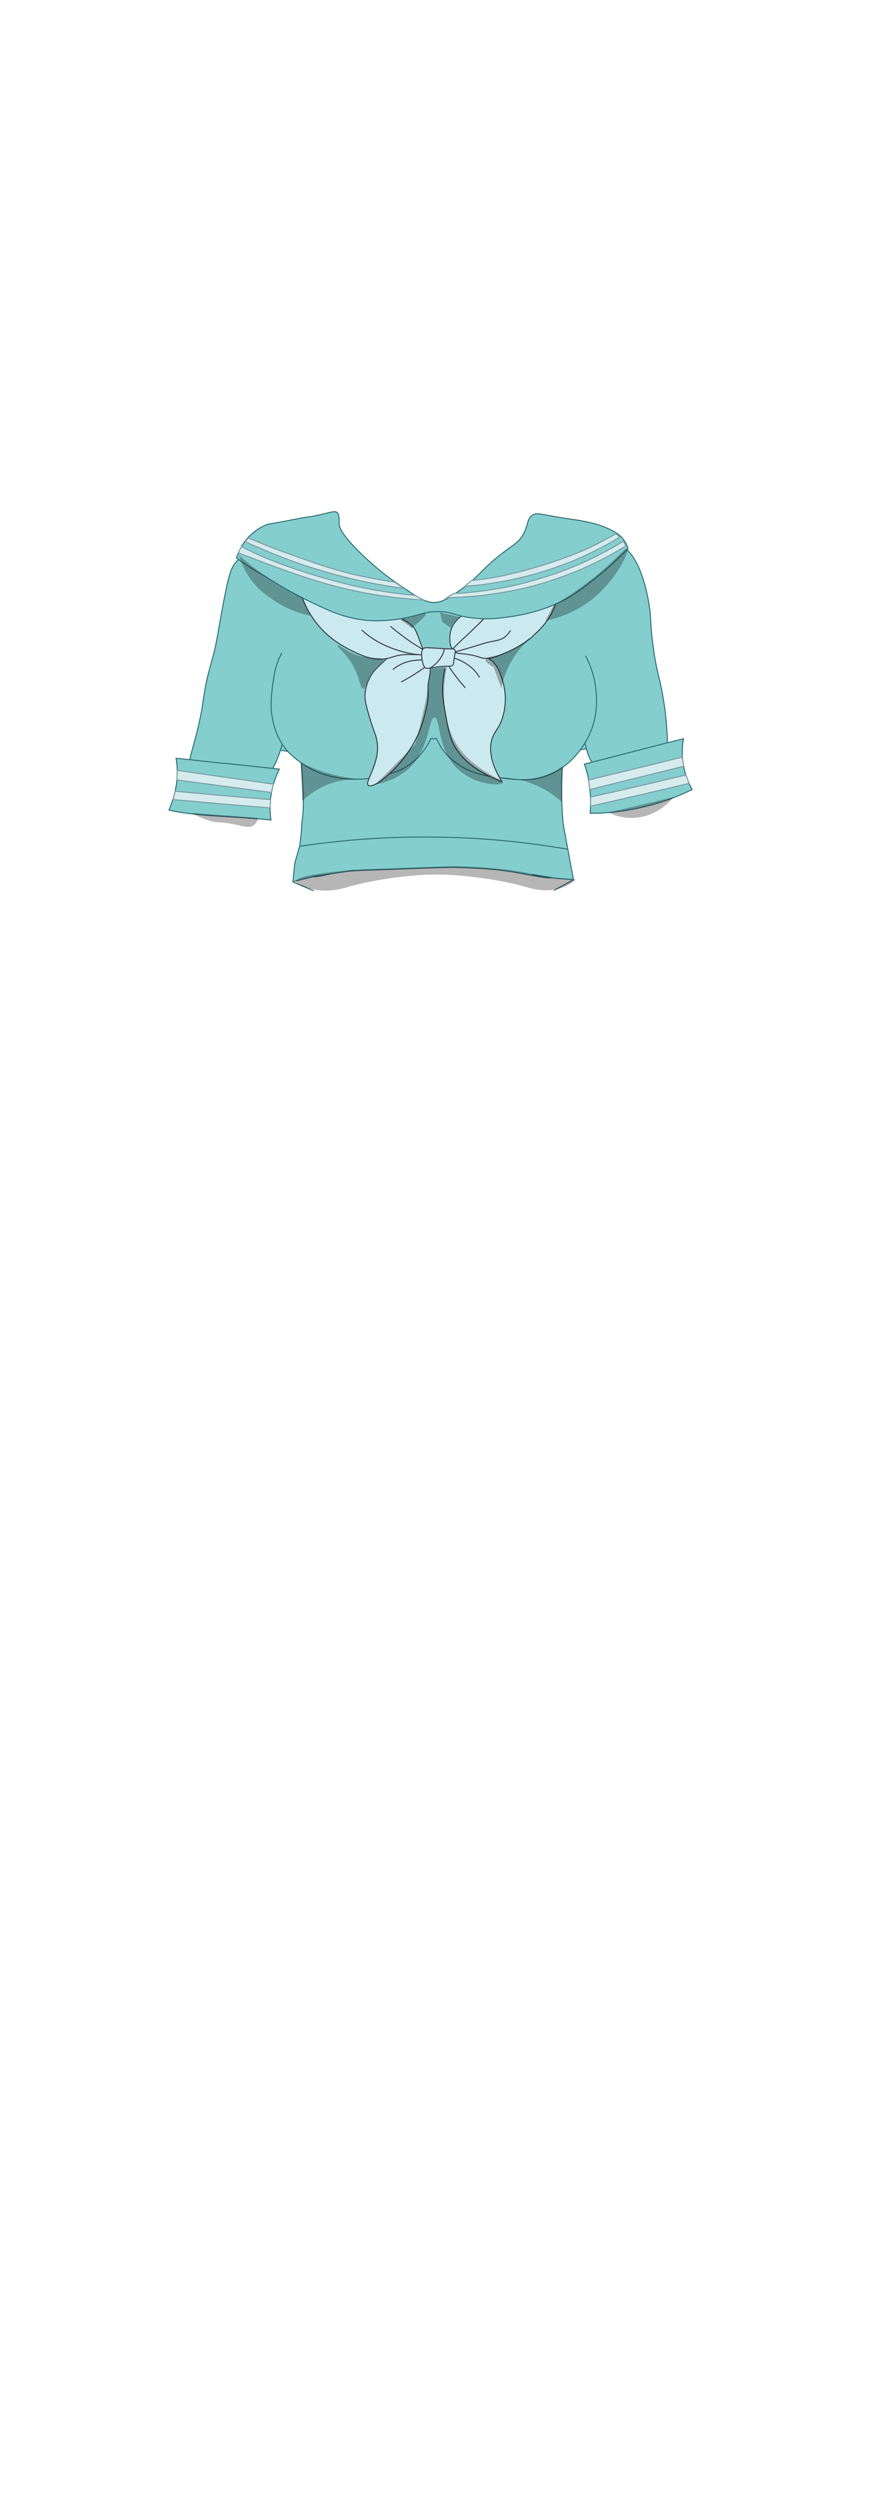<?xml version="1.0" encoding="utf-8"?>
<!-- Generator: Adobe Illustrator 27.9.0, SVG Export Plug-In . SVG Version: 6.00 Build 0)  -->
<svg version="1.1" id="School_Girl_Uniform" xmlns="http://www.w3.org/2000/svg" xmlns:xlink="http://www.w3.org/1999/xlink"
	 x="0px" y="0px" viewBox="0 0 210 600" style="enable-background:new 0 0 210 600;" xml:space="preserve">
<style type="text/css">
	.st0{fill:#84CECE;stroke:#32737A;stroke-width:0.25;stroke-miterlimit:10;}
	.st1{fill:#CAEAEF;stroke:#3F424C;stroke-width:0.25;stroke-miterlimit:10;}
	.st2{fill:#D6EBED;stroke:#7A9DA5;stroke-width:0.25;stroke-miterlimit:10;}
	.st3{opacity:0.3;fill:#0C0C0C;}
</style>
<path id="Back_00000142158007805104958930000016271547690367002274_" class="st0" d="M56.4,173.7c2.2,4.3,8.4,9.2,48.5,8.2
	c29.4-0.8,44.2-1.3,48-8.2c6.9-12.4-6.8-37.3-19.6-38.2c-11.1-0.8-14.6,17-28.3,17.6c-15.8,0.7-23.3-22.6-34.5-19.5
	c-8.8,2.4-12.3,18.8-13.5,24.8C55.3,165.9,54.5,169.9,56.4,173.7z"/>
<g id="Capa_1_x2C_187_00000068667996214622619550000013241635698314336414_">
	<path id="Main_Color_00000127002310369922196770000010397441976273123488_" class="st0" d="M60.8,132.6c-2.1,0.5-3.2,1.4-3.4,1.6
		c-2,1.7-2.5,3.8-4.2,13.1c-1,5.5-1.1,6.4-1.6,8.6c-0.7,2.8-1,3.6-1.7,6.4c-0.9,3.8-0.9,5.1-1.5,8.5c-1.7,9.1-4,12.8-2.4,14.1
		c0.6,0.5,2,0.2,4.6-0.3c3.5-0.7,4.2-1.6,5.6-1.1c1.7,0.7,1.3,3.1,3.1,3.9c1.3,0.6,2.8-0.1,3.3-0.3c2.3-1,4-3.5,5.6-10
		c1.9-7.6,1.7-12.4,2.1-12.5c0.8,0,1.8,14,2,17c0.6,7.9,0.8,12,0.3,15.3c-0.1,0.4-0.1,2.6-0.5,5.5c-0.2,1.5-0.8,5.9,1.4,7.5
		c1.7,1.2,4,0.1,8.6-0.7c0.8-0.1,4-0.3,10.4-0.5c10.5-0.4,15.7-0.6,17.9-0.5c4.5,0.2,7.8,0.3,12.4,1c6.9,1.1,10,2.4,12,0.6
		c2.1-1.9,1.4-5.9,1.1-7.6c-3-17.8,2-39.2,2.4-39.2c0.2,0,0.4,5,1.7,12.4c1.1,6.3,1.9,7.5,3,8c2.2,1,4.3-1.7,10-3.1
		c3-0.8,5.6-0.9,7.4-0.8c-0.1-7-1-12.2-1.8-15.8c-0.5-2-1.2-4.7-1.7-8.9c-0.6-4-0.5-6.1-0.7-8c-0.1-0.5-1.4-13.3-7.3-16.1
		c-8.8-4.1-27.4,13.6-37,13.9c-0.3,0-2.8,0.1-6.3,0.2c-3.7,0.1-6.3,0.2-6.6,0.3C88.6,145.2,72.6,129.6,60.8,132.6z"/>
	<path class="st0" d="M84.9,208.9l-9.3,1.4l-5.2,1.3c0.1-1.4,0.3-2.9,0.4-4.3c0.4-1.4,0.8-2.9,1.2-4.3"/>
	<path class="st0" d="M135.3,197.7l2,10.8l0.5,2.6c-1.6-0.1-3.3-0.2-4.9-0.4c-1.7-0.3-3.3-0.6-5-0.8"/>
	<path class="st0" d="M75.4,213.8c-1.7-0.7-3.3-1.4-5-2.1"/>
	<path class="st0" d="M133.1,213.7c1.5-0.8,3.1-1.7,4.6-2.5"/>
	<path class="st0" d="M72.1,203.1c8.8-1.3,19.2-2.3,30.8-2.2c12.7,0,24,1.3,33.4,2.9"/>
	<g id="Lines_datails_00000145779237441136755900000002412568748090300548_">
		<path class="st0" d="M67.7,156.7c-0.3,0.6-0.7,1.4-1.1,2.5c-0.6,1.7-0.8,3.3-1.1,5.3c-0.3,2.6-0.6,4.8-0.1,7.6
			c0.3,1.5,1,5.7,4.4,8.9c0.1,0.1,0.2,0.2,0.2,0.2c0,0,2.4,2.2,5.2,3.6c4.6,2.3,10.1,2.3,10.9,2.2c1.9,0,4.6-0.3,7.6-1.3
			c1.9-0.6,4.1-1.4,6.2-3.4c1.5-1.4,2.7-3.3,2.8-3.5c0.4-0.6,0.6-1.1,0.8-1.5c0.5,0,1,0,1.4,0c0.3,0.6,0.7,1.5,1.3,2.4
			c0.3,0.4,1.8,2.6,4.9,4.4c1.2,0.7,3.6,1.9,8.3,2.5c5,0.6,8.4,1,12.5-0.6c7.2-3,9.9-10,10.3-11.1c1.4-4,1.2-7.4,1-9
			c-0.3-3.8-1.6-6.8-2.5-8.5"/>
	</g>
	<path class="st0" d="M81.8,187.7"/>
</g>
<g id="Bow_00000111167731755974011730000008472259342105339024_">
	<path class="st1" d="M92.8,158.2c-1.4,1.3-2.3,2.1-3.1,3.1c-0.4,0.5-2,2.8-2,5.8c0,1.2,0.3,2.4,1,4.8c0.8,2.6,1.3,3.9,1.6,4.8
		c1.8,5.7-2.9,10.9-1.8,11.8c1.3,1,8.5-4.6,11.9-12.1c1.4-3.1,2-6.3,2.1-6.6c0.8-3.9-0.1-3.7,0.7-7.4c0.1-0.7,0.4-1.9-0.1-3.2
		c-0.1-0.3-0.5-1.2-1.2-2c-1.9-1.8-5.1-1.6-7.2-0.4C94.3,156.8,93.8,157.3,92.8,158.2z"/>
	<path class="st1" d="M106.9,160.5c-0.2,0.8-0.4,2-0.5,3.4c-0.1,1.6-0.1,3.5,0.6,7.2c0.4,2.4,0.9,4.8,1.5,6.4
		c2.2,5.9,8.9,8.9,12.1,10.1c-3-4.8-3-8.1-2.4-10.2c0.7-2.2,1.9-2.6,2.7-5.7c1-3.7,0.3-6.7,0-7.8c-0.6-2-1.3-4.7-3.6-5.9
		c-1.5-0.8-2.2-0.1-4.9-1.4c-0.8-0.4-1.7-0.9-2.8-0.9c-1,0-1.7,0.4-2.3,0.8"/>
	<path class="st1" d="M114.8,146.1c-0.3,0.1-5.4,1.2-6.5,5.3c-0.4,1.5-0.4,3.9,0.9,5c0.7,0.6,1.3,0.3,4,0.8c2.5,0.5,2.2,0.8,3.4,0.8
		c1.6,0.1,2.9-0.5,5.5-1.6c2-0.9,3.2-1.7,3.7-2c1.2-0.8,2.1-1.5,2.5-2c2.3-2,3.5-3.9,3.7-4.3c0.5-0.7,1-1.8,1.5-3.1"/>
	<path class="st1" d="M72.6,143.3c0.4,1.2,1.1,2.8,2.2,4.5c3.1,4.9,7.3,7.1,9,8c2.7,1.4,6,3,9.4,2.2c1.3-0.3,2.2-0.8,4.2-0.9
		c2.1-0.1,3.8,0.3,4.2-0.4c0.2-0.3,0.2-0.6-0.1-1.2c-1.1-2.9-1.6-4.4-2.1-4.9c-1.1-1.2-2.3-1.8-3.2-2.2"/>
	<path class="st1" d="M94.4,160.7c0.7-0.6,1.9-1.4,3.6-1.9c2.3-0.6,5-0.5,5.2,0.2c0,0.1,0,0.5-3.1,2.5c-1.5,1-2.9,1.7-3.7,2.2"/>
	<path class="st1" d="M111.8,165.1c-4.3-5-4.8-6.6-4.4-7.1c0.6-0.7,3.6,0.4,5.6,2c1.1,0.9,1.8,1.8,2.2,2.6"/>
	<path class="st1" d="M86.9,151.2c1.2,1.1,2.9,2.4,5.2,3.5c5,2.4,10.4,2.9,10.6,2.1c0.1-0.4-1.5-1-4.8-3.3c-1.8-1.3-3.2-2.4-4.1-3.2
		"/>
	<path class="st1" d="M118.8,146c-1.3,1.3-3.4,3.4-6.1,6c-2.7,2.5-4.5,4.1-4.2,4.5c0.2,0.2,0.8,0,4.9-1.2c1.4-0.4,2.7-0.9,4.1-1.2
		c1.8-0.4,2.8-0.4,3.9-1.3c0.6-0.5,1-1.1,1.3-1.5"/>
	<path class="st1" d="M102.2,160.3c0.4,0.2,0.6,0.1,2.1-0.1c1.3-0.2,2-0.3,2.9-0.3c0.8,0,1.2,0,1.5-0.2c0.3-0.2,0.3-0.5,0.4-1.6
		c0.3-1.7,0.4-1.9,0.2-2.1c-0.3-0.4-0.8-0.2-2.6-0.3c-1.1-0.1-1.3-0.1-3.1-0.2c-1.4-0.1-1.6,0-1.8,0.1c-0.7,0.5-0.5,1.7-0.4,2.7
		C101.6,159.2,101.7,159.9,102.2,160.3z"/>
	<path class="st1" d="M106.8,155.6c-0.1,0.6-0.3,1.3-0.8,2.1c-0.8,1.4-2,2.2-2.6,2.6"/>
</g>
<g id="_x32_dary_Color_00000021819035096374558900000009736808286839504815_">
	<path class="st0" d="M56.8,133.9c0.5-1.4,1.1-2.5,1.6-3.3c0.4-0.7,1.3-1.9,2.9-3.1c0.5-0.4,1.4-1,2.6-1.5c1.1-0.4,1.5-0.3,4-0.8
		c1.7-0.3,1.4-0.3,4.2-0.8c2.5-0.5,2.2-0.3,3.6-0.6c3.5-0.7,4.8-1.4,5.4-0.7c0.4,0.5,0.4,1.6,0.4,2.3c-0.1,0.8,0.1,2.6,5.9,8.1
		c4,3.8,6.9,5.8,10.5,8.2c3.4,2.3,4.8,2.9,6.5,2.9c1.2,0,2.5-0.4,5.8-2.7c5.1-3.6,5-4.8,10.2-8.9c3.1-2.4,4.3-2.8,5.4-4.9
		c1.2-2.2,0.8-3.7,2.2-4.5c1-0.6,1.8-0.2,6,0.5c4,0.7,4.5,0.6,7.7,1.3c1.2,0.3,2.8,0.7,4.7,1.6c1.7,0.8,2.4,1.4,2.8,1.8
		c1,1,1.5,2.1,1.7,2.9c-1.7,1.7-4,4-7.1,6.5c-3.3,2.6-5.7,4.6-9.5,6.4c-0.9,0.5-5.4,2.5-11.6,3.4c-2.3,0.3-5.3,0.8-9.2,0.3
		c-4.4-0.5-4.9-1.6-8.5-1.5c-3.1,0-3.8,0.8-8.2,1.6c-1,0.2-4.7,0.8-8.5,0.5c-5.5-0.5-9.3-2.3-14.8-5c-4.5-2.2-7.9-4.4-10.3-5.9
		C60.4,136.5,58.3,135,56.8,133.9z"/>
	<path class="st0" d="M67.1,184.6c-7.1-0.8-10.5-1.1-12.1-1.3c-0.1,0-0.7-0.1-1.4-0.1c-0.9-0.1-2.6-0.3-4.7-0.5
		c-2.5-0.3-4.7-0.5-6.6-0.7c0.3,1.6,0.5,4,0,6.8c-0.4,2.3-1.1,4.2-1.7,5.6c0.3,0.1,0.8,0.2,1.3,0.3c0.5,0.1,1.4,0.3,2.5,0.4
		c3.3,0.5,5.8,0.6,7,0.7c3,0.2,7.3,0.4,13.7,1c-0.2-1.5-0.4-3.8,0.1-6.4C65.6,187.9,66.5,185.9,67.1,184.6z"/>
	<path class="st0" d="M140.4,183.4c7.9-2,15.8-4.1,23.8-6.1c-0.2,1.3-0.4,3-0.2,4.9c0.3,3.3,1.5,5.8,2.3,7.3
		c-2.5,1.2-5.6,2.5-9.1,3.5c-6,1.7-11.3,2.2-15.4,2.2c0.1-1.6,0.2-3.6-0.1-5.9C141.5,186.9,141,184.9,140.4,183.4z"/>
</g>
<g id="Stripes_00000098924595013625644140000008650203093170030214_">
	<path class="st2" d="M141.9,191.3c0,0.7,0,1.4,0,2.2c7.9-1.8,15.8-3.6,23.7-5.5c-0.3-0.7-0.5-1.3-0.8-2
		C157.2,187.8,149.6,189.6,141.9,191.3z"/>
	<path class="st2" d="M141.4,187.2c0.1,0.8,0.2,1.5,0.3,2.3c7.5-1.9,15.1-3.7,22.6-5.6c-0.1-0.7-0.3-1.4-0.4-2.2
		C156.4,183.6,148.9,185.4,141.4,187.2z"/>
	<path class="st2" d="M41.6,191.9c0.2-0.7,0.3-1.3,0.5-2c7.6,0.7,15.2,1.4,22.9,2c0,0.7,0,1.3-0.1,2
		C57.1,193.3,49.4,192.6,41.6,191.9z"/>
	<path class="st2" d="M42.5,187.2c0-0.8,0.1-1.5,0.1-2.3c7.7,1.1,15.4,2.2,23.1,3.3c-0.2,0.7-0.3,1.3-0.5,2
		C57.7,189.2,50.1,188.2,42.5,187.2z"/>
	<path class="st2" d="M99.7,142.9c0.7,0.4,1.4,0.7,2,1.1c-8.4-0.5-15.2-1.8-20-3c-7.2-1.8-14.4-4.5-20.2-6.7
		c-1.8-0.7-3.2-1.2-4.2-1.6c0.2-0.5,0.4-1,0.7-1.5c1.1,0.5,2.6,1.3,4.4,2.1c1.6,0.7,7.9,3.4,16.8,5.8
		C84.3,140.6,91.2,142.1,99.7,142.9z"/>
	<path class="st2" d="M94.8,139.7c0.7,0.5,1.5,1,2.2,1.5c-5.6-0.7-12.2-2-19.3-4.1c-7.3-2.1-13.5-4.7-18.8-7.1
		c0.3-0.3,0.5-0.6,0.8-0.9c4.1,1.8,7.6,3.1,10.2,4c5.3,1.9,9.9,3.6,16.1,5C89.6,138.9,92.7,139.4,94.8,139.7z"/>
	<path class="st2" d="M148,128.1c0.3,0.3,0.6,0.5,0.9,0.8c-2.9,1.8-5.4,3-7.2,3.9c-4.1,2-12.2,5.4-23,7.1c-3,0.5-5.4,0.7-7,0.8
		c0.5-0.5,1.1-1,1.6-1.4c0.5,0,1.1-0.1,1.9-0.2c0.9-0.1,3.6-0.4,7.3-1.3c10.8-2.5,18.6-6.1,18.6-6.1c1.1-0.5,2.3-1.1,3.4-1.7
		C145.8,129.3,147,128.7,148,128.1z"/>
	<path class="st2" d="M149.8,129.9c0.2,0.4,0.4,0.8,0.6,1.1c-7.9,4.9-15.1,7.5-20.1,9c-2.2,0.7-7.9,2.2-15.4,3
		c-3,0.3-5.6,0.4-7.6,0.5c0.6-0.4,1.2-0.7,1.8-1.1c0.6,0,1.5,0,2.5-0.1c1-0.1,3.9-0.3,7.9-1c1.4-0.2,5.6-1,10.4-2.5
		C138.5,136.3,145.7,132.4,149.8,129.9z"/>
</g>
<path class="st3" d="M87.5,187c-2.3-0.1-6.9-0.1-11.4,2.6c-1.5,0.9-2.6,1.8-3.5,2.7c-0.1-3.1-0.2-6.2-0.4-9.3
	c1.9,0.9,4.2,1.9,7.1,2.7C82.4,186.6,85.3,186.9,87.5,187z"/>
<path class="st3" d="M135.2,183.9c-0.1,2.9-0.1,5.7-0.2,8.6c-1.1-1-2.5-2.1-4.3-3.1c-4.2-2.3-8.3-2.8-10.7-2.8
	c2.7,0.6,7.8,1.2,12.8-1.3C133.7,184.9,134.5,184.4,135.2,183.9z"/>
<path class="st3" d="M146.2,195c1.2,0.6,3.3,1.4,6,1.3c5.6-0.2,9-4.2,9.7-5"/>
<path class="st3" d="M57.4,133.2c0.4,1.5,1.3,3.8,3.1,6.2c2,2.6,4.3,4,5.9,5.1c3.2,2,6.2,2.9,8.2,3.3c-0.7-1.5-1.3-3-2-4.4
	c-2.2-1-4.7-2.3-7.3-4C62.1,137.2,59.5,135.1,57.4,133.2z"/>
<path class="st3" d="M131,149c2.8-0.6,7.2-1.9,11.3-5.2c6-4.8,9-11.6,8.4-12.1c-0.5-0.4-2.8,2.8-8.5,7.3c-3.7,2.9-7,5-9.2,6.3"/>
<path class="st3" d="M96.3,148.8c0,0.2,0.5,0.3,1.4,1c0.6,0.4,1,0.8,1.2,1c3.1-2.6,3.6-3.3,3.4-3.6c-0.1-0.2-0.7,0.1-2.4,0.6
	C97.6,148.5,96.3,148.5,96.3,148.8z"/>
<path class="st3" d="M106.3,149.3c-0.2-0.8-0.4-1.5-0.6-2.3c1.6,0.4,3.2,0.7,4.7,1.1c-0.4,0.3-0.9,0.7-1.4,1.4
	c-0.3,0.4-0.5,0.8-0.7,1.2"/>
<path class="st3" d="M90.2,188.3c2.5-0.5,5.7-1.6,8.3-4.1c4.8-4.8,4.5-12,5.9-12c1.4,0,0.6,7.1,5.1,11.9c4.2,4.4,10.9,4.6,11.2,3.8
	c0.4-1-8.3-3.2-12-11.1c-1.4-3-1.8-6.1-1.9-7.4c-0.4-3.9,0.1-7.2,0.6-9.3c-1.3,0.1-2.6,0.3-3.8,0.4c-0.4,2.4-0.8,5-1.3,7.6
	c-0.8,3.7-1.6,7.2-2.5,10.5"/>
<path class="st3" d="M120.5,165.3c0.2-1.4,0.7-3.5,1.9-5.7c2-4,5.1-6.3,4.9-6.5c-0.2-0.2-2.4,2.5-6.4,3.8c-2.2,0.7-4,0.6-4.2,1.4
	c-0.1,0.6,0.9,1.3,1.9,1.8"/>
<path class="st3" d="M81.1,154.9c0.3-0.4,2.6,2.1,6.5,2.8c2.4,0.4,4.3,0,4.5,0.6c0.2,0.5-1,1-2.2,2.5c-2,2.4-1.9,4.6-2.6,4.5
	c-0.7,0-0.8-2.1-2.1-4.8C83.5,157,80.9,155.3,81.1,154.9z"/>
<path class="st3" d="M135,213.1c1.6-0.6,2.7-1.4,3.4-2c-1.6,0-3-0.2-4-0.3c-1.8-0.2-3.2-0.4-5-0.8c-1.8-0.3-3.1-0.6-3.3-0.6
	c-3.5-0.7-9.4-1.3-15.1-1.5c-1.7-0.1-3,0-11.8,0.3c-10.6,0.4-12,0.4-13.6,0.5c-3.1,0.3-14.4,1.2-14.5,2.8c0,0.9,2.9,1.8,5,2.1
	c3.4,0.5,6.1-0.4,6.8-0.5c5.7-1.8,15.8-3.3,22.5-3.2c5.5,0,15.1,1.2,21.4,3.1C127.9,213.3,131.3,214.3,135,213.1z"/>
<path class="st3" d="M46.1,195.1c0.9,0.6,2.4,1.3,4.3,1.9c1.7,0.5,1.8,0.2,4.5,0.6c3.6,0.6,4.8,1.3,6,0.5c0.7-0.5,1-1.2,1.1-1.8"/>
</svg>
